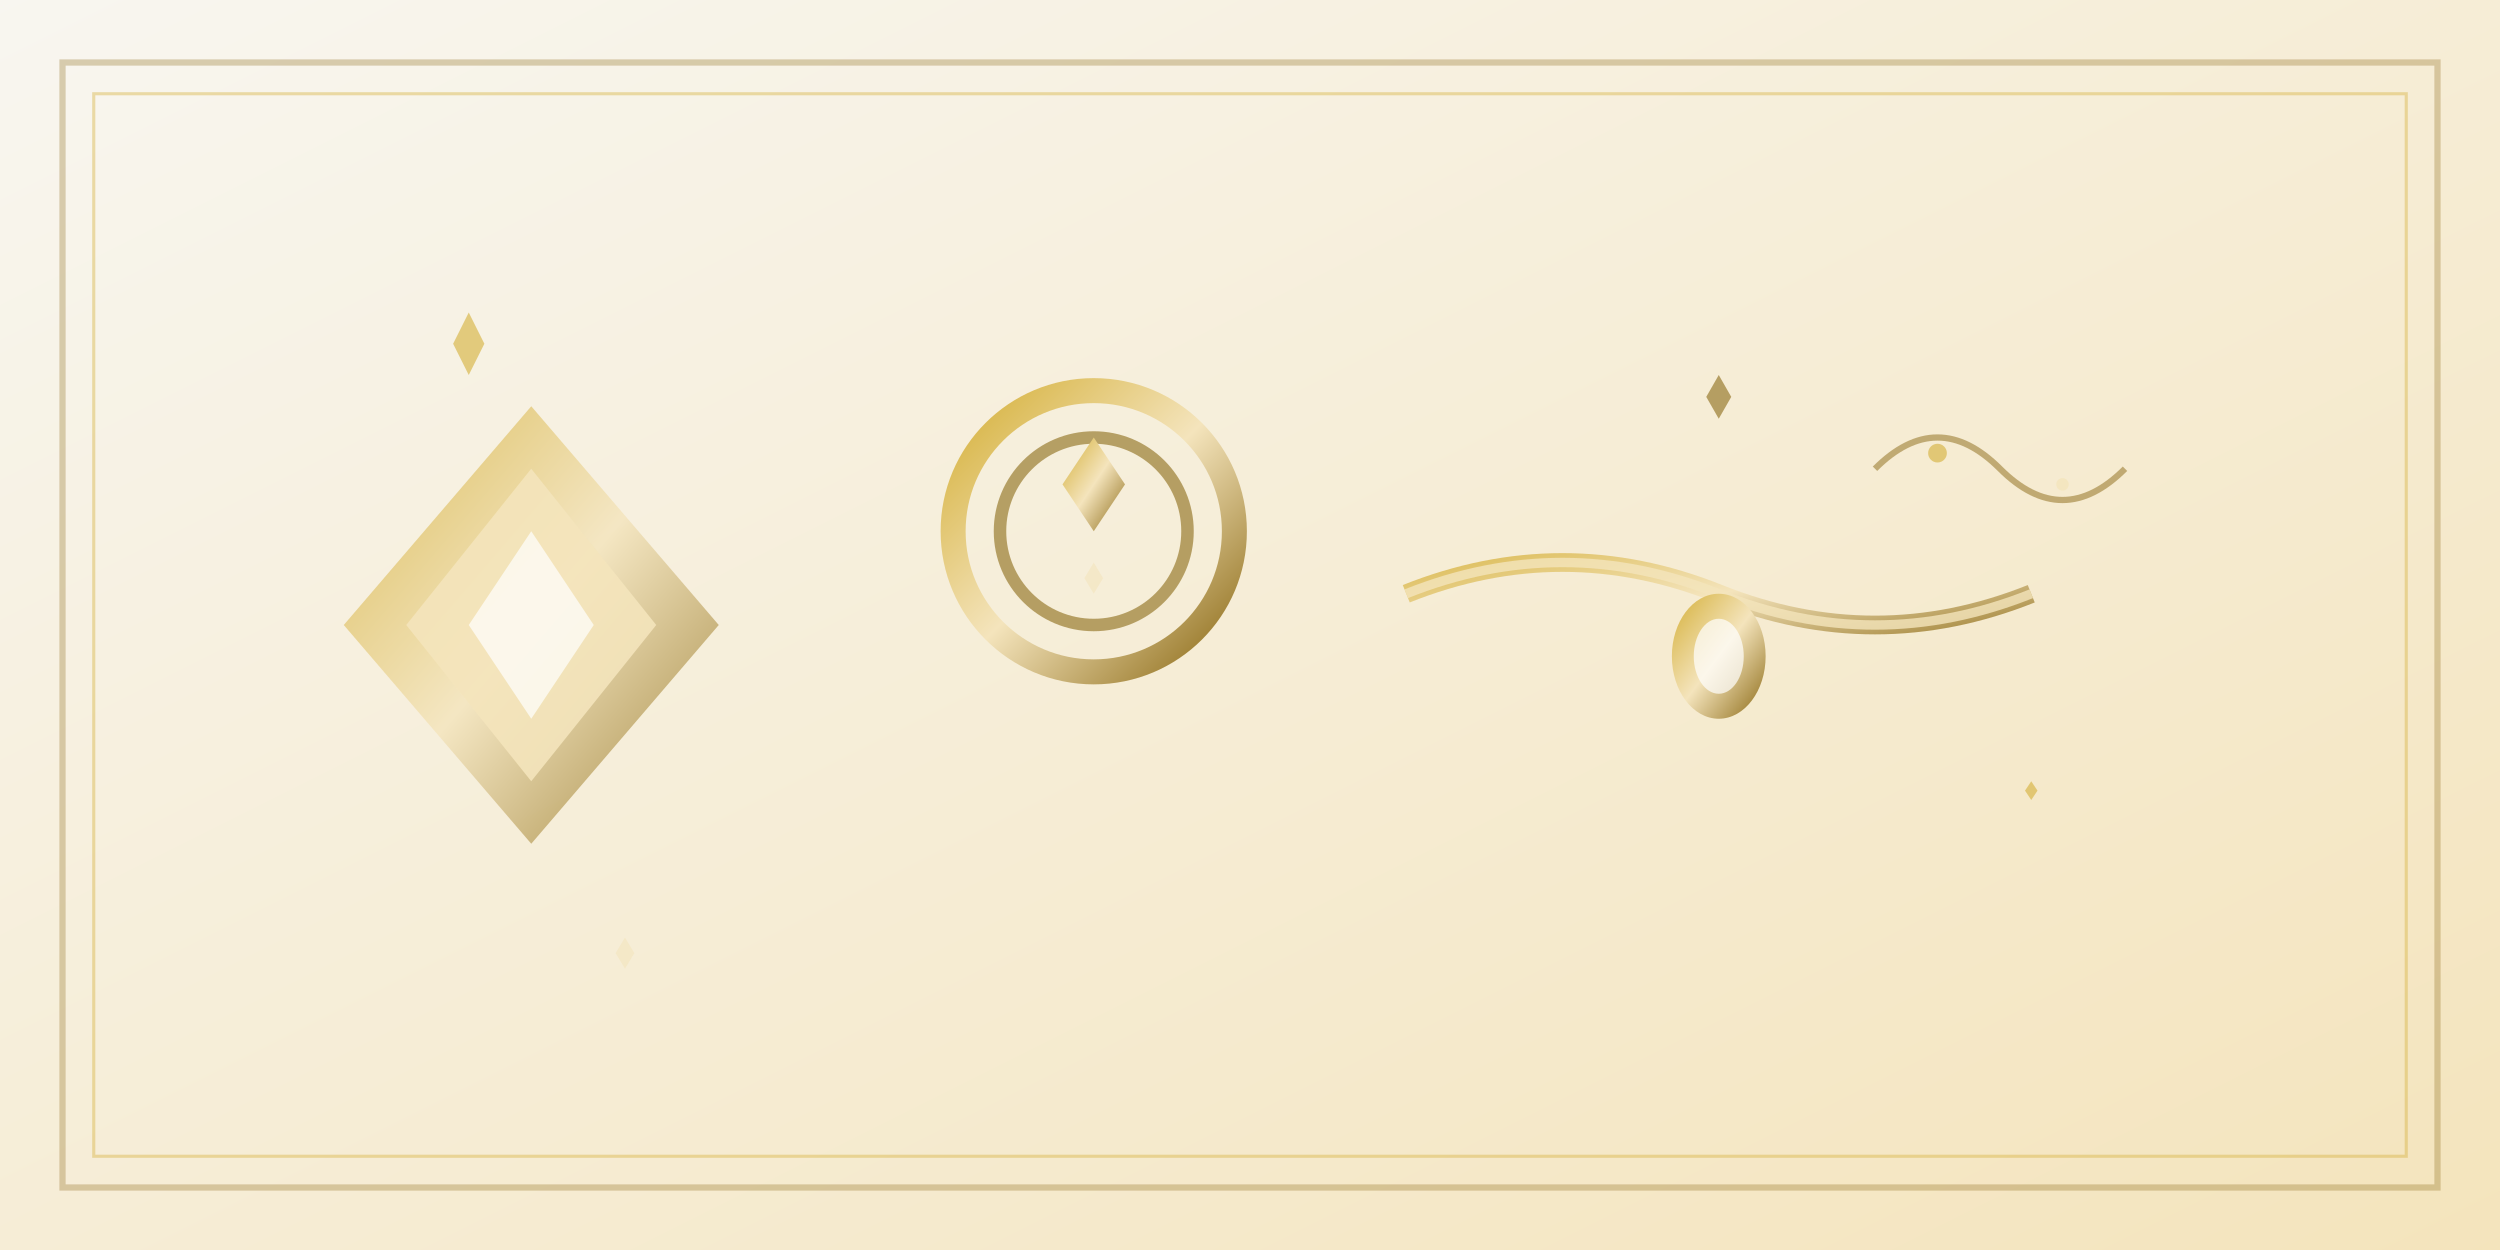 <svg viewBox="0 0 800 400" fill="none" xmlns="http://www.w3.org/2000/svg">
  <rect x="0" y="0" width="800" height="400" fill="#333333" stroke="none"/>
  <!-- Background gradient -->
  <defs>
    <linearGradient id="heroGradient" x1="0%" y1="0%" x2="100%" y2="100%">
      <stop offset="0%" style="stop-color:#f8f6f0;stop-opacity:1" />
      <stop offset="100%" style="stop-color:#f4e4bc;stop-opacity:1" />
    </linearGradient>
    <linearGradient id="goldGradient" x1="0%" y1="0%" x2="100%" y2="100%">
      <stop offset="0%" style="stop-color:#d4af37;stop-opacity:1" />
      <stop offset="50%" style="stop-color:#f4e4bc;stop-opacity:1" />
      <stop offset="100%" style="stop-color:#8b6914;stop-opacity:1" />
    </linearGradient>
  </defs>
  
  <!-- Background -->
  <rect width="800" height="400" fill="url(#heroGradient)"/>
  
  <!-- Decorative jewelry elements -->
  <g transform="translate(50, 80)">
    <!-- Large diamond -->
    <path d="M120 50 L180 120 L120 190 L60 120 Z" fill="url(#goldGradient)" opacity="0.8"/>
    <path d="M120 70 L160 120 L120 170 L80 120 Z" fill="#f4e4bc" opacity="0.9"/>
    <path d="M120 90 L140 120 L120 150 L100 120 Z" fill="#ffffff" opacity="0.7"/>
    
    <!-- Ring shape -->
    <g transform="translate(250, 40)">
      <circle cx="50" cy="50" r="45" fill="none" stroke="url(#goldGradient)" stroke-width="8"/>
      <circle cx="50" cy="50" r="30" fill="none" stroke="#8b6914" stroke-width="4" opacity="0.6"/>
      <!-- Diamond on ring -->
      <path d="M50 20 L60 35 L50 50 L40 35 Z" fill="url(#goldGradient)"/>
    </g>
    
    <!-- Necklace chain -->
    <g transform="translate(400, 60)">
      <path d="M0 50 Q50 30 100 50 Q150 70 200 50" stroke="url(#goldGradient)" stroke-width="6" fill="none"/>
      <path d="M0 50 Q50 30 100 50 Q150 70 200 50" stroke="#f4e4bc" stroke-width="3" fill="none" opacity="0.8"/>
      <!-- Pendant -->
      <ellipse cx="100" cy="70" rx="15" ry="20" fill="url(#goldGradient)"/>
      <ellipse cx="100" cy="70" rx="8" ry="12" fill="#ffffff" opacity="0.7"/>
    </g>
  </g>
  
  <!-- Decorative flourishes -->
  <g transform="translate(600, 150)">
    <path d="M0 0 Q20 -20 40 0 Q60 20 80 0" stroke="#8b6914" stroke-width="2" fill="none" opacity="0.5"/>
    <circle cx="20" cy="-5" r="3" fill="#d4af37" opacity="0.6"/>
    <circle cx="60" cy="5" r="2" fill="#f4e4bc" opacity="0.8"/>
  </g>
  
  <!-- Sparkle effects -->
  <g opacity="0.6">
    <path d="M150 100 L155 110 L150 120 L145 110 Z" fill="#d4af37"/>
    <path d="M350 180 L353 185 L350 190 L347 185 Z" fill="#f4e4bc"/>
    <path d="M550 120 L554 127 L550 134 L546 127 Z" fill="#8b6914"/>
    <path d="M650 250 L652 253 L650 256 L648 253 Z" fill="#d4af37"/>
    <path d="M200 300 L203 305 L200 310 L197 305 Z" fill="#f4e4bc"/>
  </g>
  
  <!-- Elegant frame border -->
  <rect x="20" y="20" width="760" height="360" fill="none" stroke="#8b6914" stroke-width="2" opacity="0.3"/>
  <rect x="30" y="30" width="740" height="340" fill="none" stroke="#d4af37" stroke-width="1" opacity="0.4"/>
</svg>